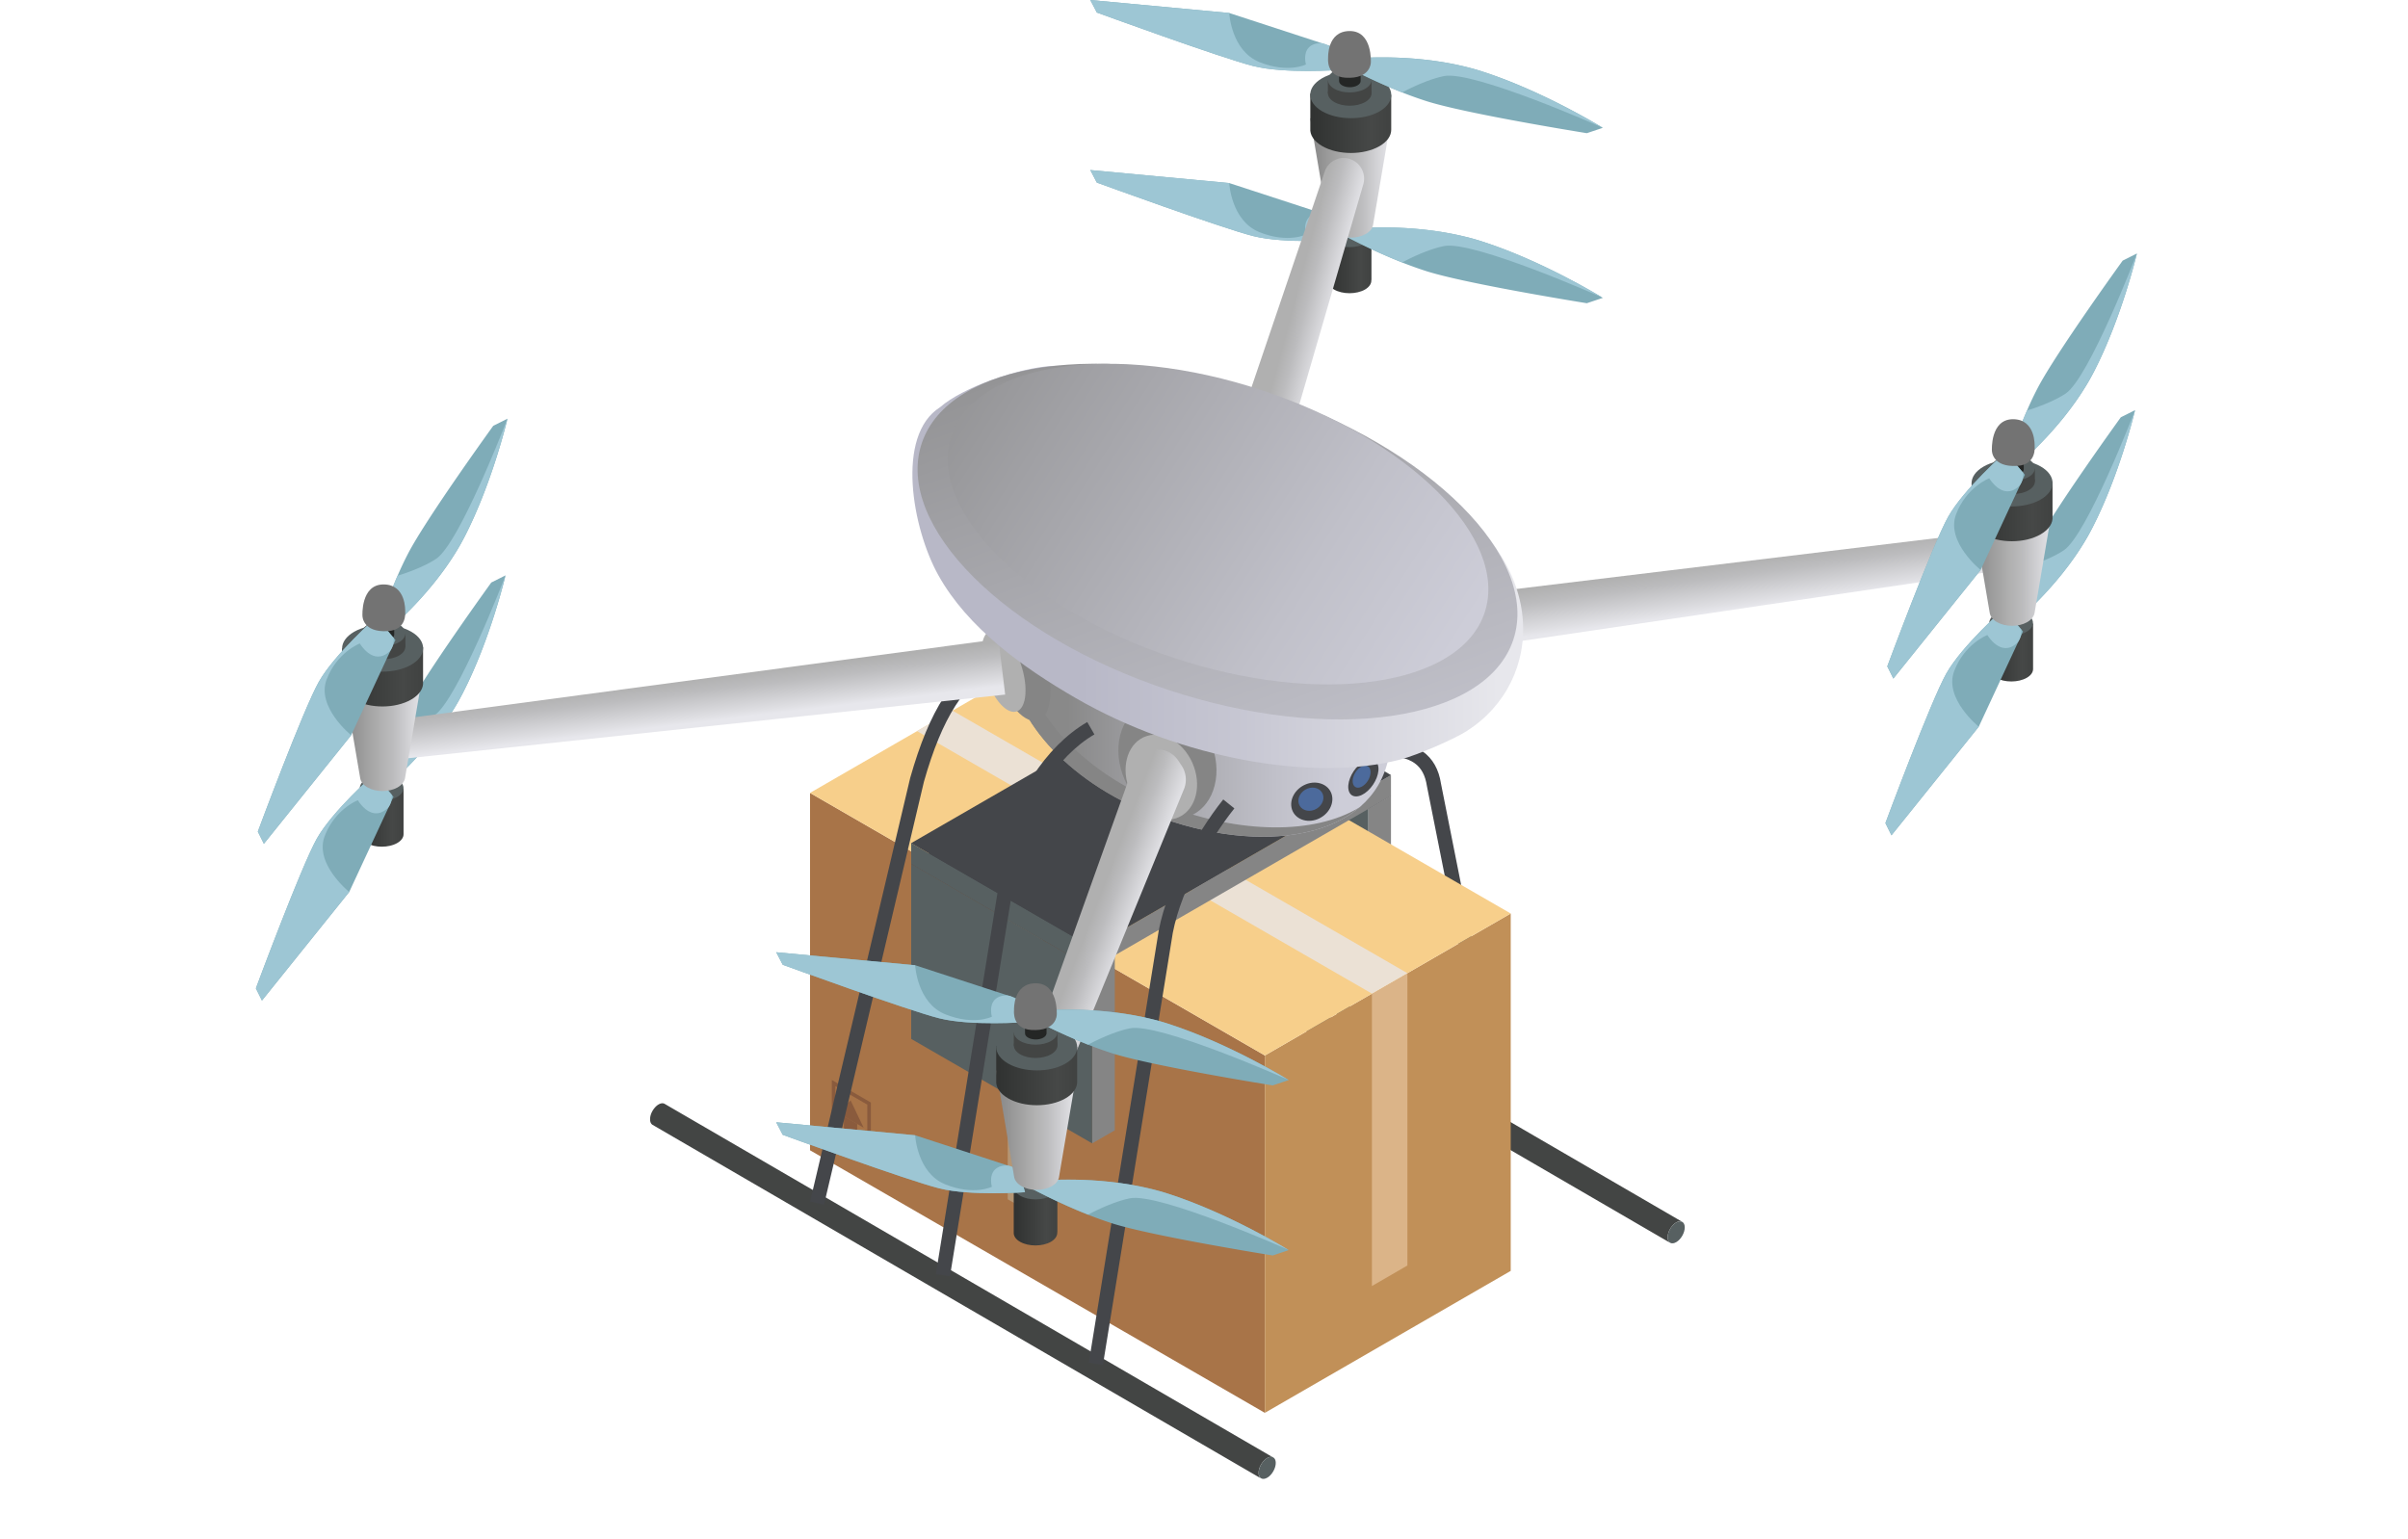 <?xml version="1.0" encoding="UTF-8"?>
<svg xmlns="http://www.w3.org/2000/svg" width="352" height="225" fill="none">
  <g filter="url(#a)">
    <ellipse cx="176" cy="119" fill="#fff" rx="176" ry="106"></ellipse>
  </g>
  <path fill="#858585" d="m200.024 143.844 3.31-1.91v-25.578l-3.31 1.911v25.577Z"></path>
  <path fill="#576061" d="m200.024 143.844-26.453-15.274v-25.577l26.453 15.273v25.578Z"></path>
  <path fill="#44464A" d="m200.024 118.278 3.31-1.922-26.454-15.274-3.321 1.911 26.465 15.285Z"></path>
  <path fill="#434544" d="M156.955 126.932c-.227-.136-.557-.113-.91.103a2.167 2.167 0 0 0-.591.534 2.69 2.69 0 0 0-.319.478c-.17.318-.284.671-.307 1.001v.17c0 .239.057.444.159.592a.67.67 0 0 0 .205.193l88.959 51.701a.66.66 0 0 1-.205-.193c-.102-.148-.159-.341-.159-.592v-.17a2.53 2.53 0 0 1 .307-1.001c.091-.171.193-.33.318-.478.171-.216.376-.398.592-.534.352-.216.682-.239.909-.103l-88.958-51.701Z"></path>
  <path fill="#576061" d="M246.277 179.418c.012.785-.534 1.763-1.228 2.172-.694.41-1.262.114-1.274-.682-.011-.785.535-1.763 1.229-2.172.693-.41 1.262-.114 1.273.682Z"></path>
  <path fill="#44464A" d="m218.607 165.282-10.019-50.348c-.239-1.592-.83-2.673-1.808-3.366-2.07-1.467-5.675-1.024-8.587-.467l-.387-2.047c3.526-.671 7.484-1.091 10.179.819 1.444 1.024 2.343 2.605 2.661 4.709l10.008 50.302-2.047.409v-.011ZM196.237 152.328l-10.008-50.348c-.376-2.468-1.433-4.162-3.071-4.947-1.854-.898-4.344-.546-7.006.99l-1.046-1.809c3.275-1.888 6.448-2.263 8.951-1.069 2.251 1.08 3.753 3.378 4.219 6.471l10.008 50.302-2.047.41ZM177.847 141.786l-9.587-47.562c-.376-2.468-1.433-4.162-3.071-4.947-1.854-.898-4.344-.546-6.994.99l-1.047-1.809c3.264-1.888 6.449-2.263 8.951-1.069 2.252 1.08 3.753 3.378 4.219 6.471l9.576 47.505-2.047.409v.012Z"></path>
  <path fill="#A87448" d="m184.898 206.554-66.486-38.384v-52.247l66.486 38.384v52.247Z"></path>
  <path fill="#C19058" d="m184.898 206.554 35.938-20.755v-52.247l-35.938 20.755v52.247Z"></path>
  <path fill="#DBB488" d="m200.547 188.016 5.186-3.002v-42.74l-5.186 2.991v42.751Z"></path>
  <path fill="#B59674" d="m152.497 178.326-5.186-2.991v-42.728l5.186 2.991v42.728Z"></path>
  <path fill="#8A5B3D" d="m127.306 169.592-5.709-3.298v-8.405l5.709 3.298v8.405Zm-5.186-3.605 4.663 2.695v-7.188l-4.663-2.695v7.188Z"></path>
  <path fill="#8A5B3D" d="m123.359 165.498 1.945 1.114v-2.297l-1.945-1.126v2.309Z"></path>
  <path fill="#8A5B3D" d="m122.416 162.666 3.832 2.206-1.91-4.003-1.922 1.797Z"></path>
  <path fill="#F7CF8B" d="m184.898 154.307-66.497-38.384 35.95-20.755 66.485 38.383-35.938 20.756Z"></path>
  <path fill="#EBE1D5" d="m200.547 145.266-66.497-38.384 5.186-2.991 66.497 38.384-5.186 2.991Z"></path>
  <path fill="#F7EDE0" d="m188.446 114.843-35.949 20.756-5.175-2.991 35.938-20.756 5.186 2.991Z"></path>
  <path fill="#858585" d="m159.65 167.158 3.31-1.911V139.67l-3.31 1.911v25.577Z"></path>
  <path fill="#576061" d="m159.65 167.158-26.453-15.273v-25.578l26.453 15.274v25.577Z"></path>
  <path fill="#44464A" d="m159.65 141.592 3.31-1.922-26.453-15.274-3.321 1.911 26.464 15.285Z"></path>
  <path fill="#858585" d="m159.65 141.581 43.684-25.225v-3.037l-43.684 25.225v3.037Z"></path>
  <path fill="#576061" d="m159.65 141.581-26.453-15.274v-3.036l26.453 15.273v3.037Z"></path>
  <path fill="#44464A" d="m159.65 138.544 43.695-25.225-26.465-15.274-43.694 25.225 26.464 15.274Z"></path>
  <path fill="url(#b)" d="M52.61 121.86v-6.653l6.38.102v6.654c0 .466-.308.932-.922 1.285-1.24.716-3.264.716-4.515 0-.66-.387-.967-.899-.921-1.399l-.023.011Z"></path>
  <path fill="#576061" d="M58.057 116.515c-1.24.716-3.264.716-4.515 0-1.251-.717-1.251-1.888-.012-2.605 1.24-.716 3.264-.716 4.515 0 1.251.717 1.251 1.888.012 2.605Z"></path>
  <path fill="#7FACB8" d="M54.724 113.16s-6.118 5.391-8.404 9.44c-2.286 4.048-8.916 21.892-8.916 21.892l.887 1.786 12.76-15.877 5.789-12.453.341-.728.341-.739-.227-.273-2.57-3.048Z"></path>
  <path fill="#9DC6D4" d="M54.724 113.16s-6.118 5.391-8.404 9.44c-2.286 4.048-8.916 21.892-8.916 21.892l.887 1.786 12.76-15.877s-5.118-4.117-3.594-8.131c1.524-4.015 4.856-5.277 4.856-5.277s1.934 3.343 4.31 1.194a1.29 1.29 0 0 0 .205-.227 2.39 2.39 0 0 0 .342-.728c.08-.307.113-.637.113-1.013l-2.57-3.047.011-.012Z"></path>
  <path fill="#7FACB8" d="m73.888 84.125-2.07 1.035s-9.758 13.488-12.453 18.674a49.372 49.372 0 0 0-1.536 3.241c-1.808 4.163-2.923 7.961-2.923 7.961h1.559s5.925-4.833 10.042-11.657c.41-.671.784-1.353 1.148-2.058 4.004-7.802 6.199-17.003 6.244-17.196h-.011Z"></path>
  <path fill="#9DC6D4" d="M73.888 84.136c-.103.285-6.995 18.185-10.407 20.471-1.16.774-3.025 1.661-5.652 2.48-1.808 4.162-2.923 7.961-2.923 7.961h1.559s5.925-4.834 10.042-11.658c.41-.671.784-1.353 1.148-2.058C71.66 93.53 73.854 84.33 73.9 84.136h-.011Z"></path>
  <path fill="url(#c)" d="M200.479 40.942V34.29l-6.38.102v6.654c0 .466.307.932.921 1.285 1.24.716 3.264.716 4.515 0 .66-.387.967-.899.921-1.4l.023.012Z"></path>
  <path fill="#576061" d="M195.043 35.597c1.239.716 3.264.716 4.515 0 1.251-.717 1.251-1.888.011-2.605-1.24-.716-3.264-.716-4.515 0-1.251.717-1.251 1.888-.011 2.605Z"></path>
  <path fill="#7FACB8" d="M195.748 35.085s-7.927.591-12.544-.569c-4.629-1.16-22.871-7.824-22.871-7.824l-.956-1.831 20.312 1.9 13.523 4.412.796.261.807.262.091.341.842 3.048Z"></path>
  <path fill="#9DC6D4" d="M195.748 35.085s-7.927.591-12.544-.569c-4.629-1.16-22.871-7.824-22.871-7.824l-.956-1.831 20.312 1.9s.273 5.526 4.436 7.187c4.162 1.66 6.778.34 6.778.34s-.853-2.922 2.002-3.127c.102 0 .204 0 .307.012.25.034.523.125.796.261.295.148.591.353.898.603l.842 3.048Z"></path>
  <path fill="#7FACB8" d="m234.302 43.547-2.343.784s-17.48-2.798-23.405-4.674a58.168 58.168 0 0 1-3.594-1.285c-4.492-1.774-8.189-3.787-8.189-3.787l1.172-1.172s8.097-.819 16.32 1.217c.807.194 1.615.42 2.411.682 8.882 2.855 17.446 8.132 17.628 8.235Z"></path>
  <path fill="#9DC6D4" d="M234.302 43.535c-.284-.136-18.936-8.416-23.223-7.563-1.456.296-3.526 1.024-6.119 2.389-4.492-1.775-8.189-3.788-8.189-3.788l1.172-1.171s8.097-.819 16.32 1.217c.807.193 1.615.42 2.411.682 8.882 2.855 17.446 8.132 17.628 8.234Z"></path>
  <path fill="url(#d)" d="m200.718 32.856 2.581-15.194-11.77-.364 2.615 15.445c.057.557.455 1.103 1.149 1.49 1.228.682 3.082.682 4.31 0 .649-.353 1.024-.842 1.115-1.365v-.012Z"></path>
  <path fill="url(#e)" d="M203.368 18.97v-5.106l-11.828-.182v5.083c-.08.933.5 1.877 1.74 2.593 2.32 1.342 6.062 1.342 8.37.012 1.149-.66 1.718-1.524 1.718-2.4Z"></path>
  <path fill="#576061" d="M201.65 16.286c-2.308 1.33-6.05 1.32-8.37-.012-2.32-1.342-2.332-3.502-.023-4.833 2.309-1.33 6.051-1.32 8.371.011 2.32 1.342 2.331 3.503.022 4.834Z"></path>
  <path fill="#434544" d="M195.043 14.921c1.239.716 3.264.716 4.515 0s1.251-1.888.011-2.604c-1.24-.717-3.264-.717-4.515 0-1.251.716-1.251 1.888-.011 2.604Z"></path>
  <path fill="#434544" d="M200.49 13.522v-1.854l-6.38.103v1.865l3.025.933 3.355-1.047Z"></path>
  <path fill="#576061" d="M195.043 12.976c1.239.717 3.264.717 4.515 0 1.251-.716 1.251-1.888.011-2.604-1.24-.717-3.264-.717-4.515 0-1.251.716-1.251 1.888-.011 2.604Z"></path>
  <path fill="#242625" d="M195.748 11.85V9.064l3.15-.045v2.774c.023.25-.136.5-.466.694-.614.353-1.615.353-2.229 0-.307-.17-.455-.41-.455-.637Z"></path>
  <path fill="#7FACB8" d="M195.748 10.224s-7.927.592-12.544-.568c-4.629-1.16-22.871-7.825-22.871-7.825L159.377 0l20.312 1.9 13.523 4.412.796.262.807.261.091.341.842 3.048Z"></path>
  <path fill="#9DC6D4" d="M195.748 10.224s-7.927.592-12.544-.568c-4.629-1.16-22.871-7.825-22.871-7.825L159.377 0l20.312 1.9s.273 5.526 4.436 7.187c4.162 1.66 6.778.341 6.778.341s-.853-2.923 2.002-3.127c.102 0 .204 0 .307.01.25.035.523.126.796.263.295.147.591.352.898.602l.842 3.048Z"></path>
  <path fill="#7FACB8" d="m234.302 18.686-2.343.784s-17.48-2.797-23.405-4.674a58.234 58.234 0 0 1-3.594-1.285c-4.492-1.774-8.189-3.787-8.189-3.787l1.172-1.172s8.097-.818 16.32 1.217c.807.194 1.615.421 2.411.683 8.882 2.854 17.446 8.131 17.628 8.234Z"></path>
  <path fill="#9DC6D4" d="M234.302 18.686c-.284-.137-18.936-8.416-23.223-7.563-1.456.295-3.526 1.023-6.119 2.388-4.492-1.774-8.189-3.787-8.189-3.787l1.172-1.172s8.097-.818 16.32 1.217c.807.194 1.615.421 2.411.683 8.882 2.854 17.446 8.131 17.628 8.234Z"></path>
  <path fill="#737373" d="M194.144 8.484s-.204-3.946 3.162-3.946 3.082 4.606 3.082 4.606 0 2.445-3.696 2.217c-2.889-.17-2.548-2.877-2.548-2.877Z"></path>
  <path fill="url(#f)" d="m201.548 88.538 89.743-10.861.774 5.754-89.437 13.193-1.08-8.086Z"></path>
  <path fill="url(#g)" d="m177.472 72.73 16.183-47.653a2.918 2.918 0 0 1 3.64-1.842 3.015 3.015 0 0 1 1.99 3.719l-14.012 48.22-7.79-2.456-.011.011Z"></path>
  <path fill="url(#h)" d="m172.638 78.837-31.07-17.935 6.164 35.858c0 7.529 7.688 17.321 20.926 22.405 15.785 6.062 31.957 3.491 34.334-8.427l11.532-31.64-41.897-.261h.011Z"></path>
  <path fill="#858585" d="M170.58 117.8c-13.238-5.083-20.926-14.875-20.926-22.404l-5.698-33.118-2.388-1.376 6.164 35.858c0 7.529 7.688 17.321 20.926 22.405 11.748 4.515 23.712 4.242 30.047-1.115-6.642 4.004-17.48 3.844-28.137-.25h.012Z"></path>
  <path fill="#434544" d="M97.157 161.381c-.228-.136-.558-.114-.91.102-.216.126-.421.319-.592.535a2.681 2.681 0 0 0-.318.478 2.55 2.55 0 0 0-.307 1v.171c0 .239.057.444.16.591.056.08.124.148.204.194l88.958 51.701a.66.66 0 0 1-.204-.194c-.103-.147-.16-.341-.16-.591v-.171c.023-.329.137-.682.307-1a2.69 2.69 0 0 1 .319-.478c.171-.216.375-.398.591-.535.353-.216.683-.238.91-.102l-88.958-51.701Z"></path>
  <path fill="#576061" d="M186.49 213.855c.012.785-.534 1.763-1.228 2.173-.694.409-1.262.113-1.274-.683-.011-.796.535-1.763 1.229-2.172.693-.41 1.262-.114 1.273.682Z"></path>
  <path fill="#44464A" d="m161.22 199.56-2.059-.33 10.02-61.914c.887-6.881 5.618-15.422 9.633-20.437l1.626 1.308c-3.844 4.799-8.359 12.931-9.201 19.436l-10.019 61.948v-.011ZM138.861 186.606l-2.059-.33 10.008-61.914c.956-7.381 6.051-15.296 12.124-18.799l1.046 1.808c-5.459 3.151-10.235 10.588-11.1 17.298l-10.019 61.948v-.011ZM120.448 176.132l-2.024-.478 14.625-61.914c2.832-9.985 6.335-15.399 12.101-18.72l1.046 1.809c-5.243 3.025-8.472 8.086-11.134 17.446l-14.614 61.868v-.011Z"></path>
  <path fill="#858585" d="M151.155 105.392c-2.172-.102-4.822-3.844-5.925-8.37-1.103-4.526-.239-8.109 1.933-8.018 2.172.102 4.822 3.844 5.925 8.37 1.104 4.527.239 8.109-1.933 8.018Z"></path>
  <path fill="#B0B0B0" d="M148.153 104.073c-1.581-.068-3.515-2.798-4.322-6.096-.808-3.298-.171-5.914 1.41-5.834 1.581.068 3.514 2.798 4.322 6.096.807 3.298.17 5.914-1.41 5.834Z"></path>
  <path fill="#858585" d="M173.559 119.426c-3.628 1.138-7.858-1.649-9.462-6.209-1.603-4.561.034-9.178 3.651-10.315 3.616-1.138 7.859 1.649 9.462 6.209 1.604 4.561-.034 9.178-3.651 10.315Z"></path>
  <path fill="#B0B0B0" d="M171.876 119.642c-2.638.831-5.732-1.205-6.892-4.526-1.171-3.321.023-6.687 2.662-7.517 2.638-.831 5.732 1.205 6.892 4.526 1.171 3.321-.023 6.687-2.662 7.517Z"></path>
  <path fill="#44464A" d="M192.609 119.756c-1.592.637-3.275 0-3.742-1.399-.466-1.41.444-3.059 2.036-3.696s3.275 0 3.742 1.399c.466 1.41-.444 3.059-2.036 3.696Z"></path>
  <path fill="#4C6A9C" d="M192.143 118.392c-.967.386-1.991 0-2.275-.853-.284-.853.273-1.854 1.24-2.241.966-.387 1.99 0 2.274.853.285.853-.273 1.854-1.239 2.241Z"></path>
  <path fill="#44464A" d="M199.944 115.616c-1.171 1.069-2.411 1.092-2.763.057-.353-1.046.295-2.752 1.467-3.832 1.171-1.069 2.411-1.092 2.763-.057.353 1.046-.295 2.752-1.467 3.832Z"></path>
  <path fill="#4C6A9C" d="M199.501 114.684c-.671.637-1.433.637-1.683 0-.262-.625.079-1.66.75-2.286.671-.637 1.433-.637 1.695 0 .261.626-.08 1.661-.751 2.286h-.011Z"></path>
  <path fill="url(#i)" d="m173.07 115.366-19.14 46.697-5.414-2.081 17.185-47.994a3.677 3.677 0 0 1 1.808-2.047 3.687 3.687 0 0 1 4.708 1.229l.489.727a3.692 3.692 0 0 1 .364 3.469Z"></path>
  <path fill="url(#j)" d="m146.936 101.548-87.799 9.36-.694-5.766 87.514-11.703.979 8.109Z"></path>
  <path fill="url(#k)" d="M154.567 180.158v-6.654l-6.38.103v6.653c0 .466.307.932.921 1.285 1.239.716 3.264.716 4.515 0 .659-.387.966-.898.921-1.399l.023.012Z"></path>
  <path fill="#576061" d="M149.13 174.812c1.24.717 3.264.717 4.515 0 1.252-.716 1.252-1.888.012-2.604-1.24-.717-3.264-.717-4.515 0-1.251.716-1.251 1.888-.012 2.604Z"></path>
  <path fill="#7FACB8" d="M149.836 174.3s-7.927.592-12.545-.568c-4.628-1.16-22.87-7.825-22.87-7.825l-.956-1.831 20.312 1.899 13.522 4.413.797.262.807.261.091.341.842 3.048Z"></path>
  <path fill="#9DC6D4" d="M149.836 174.3s-7.927.592-12.545-.568c-4.628-1.16-22.87-7.825-22.87-7.825l-.956-1.831 20.312 1.899s.273 5.528 4.436 7.188c4.162 1.661 6.778.341 6.778.341s-.853-2.923 2.001-3.127c.103 0 .205 0 .307.011.251.034.524.125.797.262.295.148.591.352.898.602l.842 3.048Z"></path>
  <path fill="#7FACB8" d="m188.39 182.762-2.343.785s-17.48-2.798-23.405-4.675a57.712 57.712 0 0 1-3.594-1.285c-4.493-1.774-8.189-3.787-8.189-3.787l1.172-1.171s8.097-.819 16.32 1.216c.807.194 1.615.421 2.411.683 8.882 2.854 17.446 8.131 17.628 8.234Z"></path>
  <path fill="#9DC6D4" d="M188.39 182.751c-.285-.137-18.936-8.416-23.224-7.563-1.455.295-3.525 1.023-6.118 2.388-4.493-1.774-8.189-3.787-8.189-3.787l1.172-1.172s8.097-.819 16.32 1.217c.807.194 1.615.421 2.411.683 8.882 2.854 17.446 8.131 17.628 8.234Z"></path>
  <path fill="url(#l)" d="m154.806 172.071 2.581-15.194-11.771-.364 2.616 15.445c.057.557.455 1.103 1.149 1.489 1.228.683 3.082.683 4.31 0 .648-.352 1.024-.841 1.115-1.364v-.012Z"></path>
  <path fill="url(#m)" d="M157.455 158.185v-5.107l-11.827-.182v5.084c-.08.933.5 1.877 1.74 2.593 2.32 1.342 6.061 1.342 8.37.012 1.149-.66 1.717-1.524 1.717-2.4Z"></path>
  <path fill="#576061" d="M155.738 155.501c-2.309 1.331-6.05 1.319-8.37-.011-2.32-1.342-2.332-3.503-.023-4.834 2.309-1.33 6.05-1.319 8.37.012 2.32 1.342 2.332 3.503.023 4.833Z"></path>
  <path fill="#434544" d="M149.13 154.136c1.24.717 3.264.717 4.515 0 1.252-.716 1.252-1.888.012-2.604-1.24-.716-3.264-.716-4.515 0s-1.251 1.888-.012 2.604Z"></path>
  <path fill="#434544" d="M154.578 152.726v-1.842l-6.38.102v1.865l3.025.933 3.355-1.058Z"></path>
  <path fill="#576061" d="M149.13 152.192c1.24.716 3.264.716 4.515 0 1.252-.717 1.252-1.888.012-2.605-1.24-.716-3.264-.716-4.515 0-1.251.717-1.251 1.888-.012 2.605Z"></path>
  <path fill="#242625" d="M149.836 151.066v-2.787l3.15-.045v2.775c.023.25-.137.5-.466.694-.615.352-1.615.352-2.23 0-.307-.171-.454-.41-.454-.637Z"></path>
  <path fill="#7FACB8" d="M149.836 149.44s-7.927.591-12.545-.569c-4.628-1.16-22.87-7.825-22.87-7.825l-.956-1.831 20.312 1.9 13.522 4.412.797.262.807.261.091.342.842 3.048Z"></path>
  <path fill="#9DC6D4" d="M149.836 149.44s-7.927.591-12.545-.569c-4.628-1.16-22.87-7.825-22.87-7.825l-.956-1.831 20.312 1.9s.273 5.527 4.436 7.187c4.162 1.661 6.778.341 6.778.341s-.853-2.922 2.001-3.127c.103 0 .205 0 .307.011.251.034.524.125.797.262.295.148.591.352.898.603l.842 3.048Z"></path>
  <path fill="#7FACB8" d="m188.39 157.901-2.343.785s-17.48-2.798-23.405-4.675a57.712 57.712 0 0 1-3.594-1.285c-4.493-1.774-8.189-3.787-8.189-3.787l1.172-1.171s8.097-.819 16.32 1.217c.807.193 1.615.42 2.411.682 8.882 2.855 17.446 8.132 17.628 8.234Z"></path>
  <path fill="#9DC6D4" d="M188.39 157.901c-.285-.137-18.936-8.416-23.224-7.563-1.455.296-3.525 1.024-6.118 2.388-4.493-1.774-8.189-3.787-8.189-3.787l1.172-1.171s8.097-.819 16.32 1.217c.807.193 1.615.42 2.411.682 8.882 2.855 17.446 8.132 17.628 8.234Z"></path>
  <path fill="#737373" d="M148.232 147.699s-.205-3.946 3.162-3.946c3.366 0 3.082 4.606 3.082 4.606s0 2.445-3.696 2.218c-2.889-.171-2.548-2.878-2.548-2.878Z"></path>
  <path fill="url(#n)" d="m52.655 113.763-2.582-15.195 11.77-.363-2.615 15.444c-.057.557-.455 1.103-1.148 1.49-1.229.682-3.083.682-4.31 0-.65-.353-1.024-.842-1.115-1.365v-.011Z"></path>
  <path fill="url(#o)" d="M50.016 99.877v-5.095l11.828-.182v5.083c.08.933-.5 1.877-1.74 2.593-2.32 1.342-6.062 1.342-8.37.012-1.15-.66-1.718-1.524-1.718-2.4v-.011Z"></path>
  <path fill="#576061" d="M51.733 97.204c2.309 1.33 6.05 1.32 8.37-.011 2.32-1.343 2.332-3.503.023-4.834-2.308-1.33-6.05-1.32-8.37.011-2.32 1.342-2.331 3.503-.023 4.834Z"></path>
  <path fill="#434544" d="M58.33 95.839c-1.24.716-3.264.716-4.515 0s-1.251-1.888-.012-2.604c1.24-.717 3.264-.717 4.515 0 1.251.716 1.251 1.888.012 2.604Z"></path>
  <path fill="#434544" d="M52.882 94.429v-1.854l6.38.103v1.865l-3.025.932-3.355-1.046Z"></path>
  <path fill="#576061" d="M58.33 93.894c-1.24.717-3.264.717-4.515 0-1.251-.716-1.251-1.888-.012-2.604 1.24-.717 3.264-.717 4.515 0 1.251.716 1.251 1.888.012 2.604Z"></path>
  <path fill="#242625" d="M57.625 92.768v-2.775l-3.15-.045v2.775c-.023.25.136.5.466.694.614.352 1.614.352 2.229 0 .307-.171.455-.41.455-.637v-.012Z"></path>
  <path fill="#7FACB8" d="M55.009 90.244s-6.119 5.39-8.405 9.44c-2.286 4.048-8.916 21.892-8.916 21.892l.887 1.785 12.76-15.876 5.79-12.453.34-.728.341-.74-.227-.272-2.57-3.048Z"></path>
  <path fill="#9DC6D4" d="M55.009 90.244s-6.119 5.39-8.405 9.44c-2.286 4.048-8.916 21.892-8.916 21.892l.887 1.785 12.76-15.876s-5.117-4.117-3.593-8.132c1.523-4.014 4.856-5.277 4.856-5.277s1.933 3.344 4.31 1.195c.08-.069.148-.148.205-.228.148-.205.261-.455.34-.728.08-.296.115-.637.115-1.012l-2.57-3.048.01-.011Z"></path>
  <path fill="#7FACB8" d="m74.172 61.22-2.07 1.035S62.344 75.743 59.65 80.93a49.23 49.23 0 0 0-1.535 3.242 76.61 76.61 0 0 0-2.923 7.96h1.558s5.925-4.833 10.042-11.656c.41-.671.785-1.354 1.149-2.059 4.003-7.802 6.198-17.002 6.243-17.196h-.01Z"></path>
  <path fill="#9DC6D4" d="M74.172 61.22c-.102.285-6.994 18.185-10.406 20.471-1.16.774-3.025 1.66-5.652 2.48a76.61 76.61 0 0 0-2.923 7.96h1.558s5.925-4.833 10.042-11.656c.41-.671.785-1.354 1.149-2.059 4.003-7.802 6.198-17.002 6.243-17.196h-.01Z"></path>
  <path fill="#737373" d="M59.228 89.39s.205-3.946-3.162-3.946c-3.366 0-3.082 4.606-3.082 4.606s0 2.446 3.697 2.218c2.888-.17 2.547-2.877 2.547-2.877Z"></path>
  <path fill="url(#p)" d="M290.814 97.704V91.051l6.38.103v6.653c0 .466-.307.932-.921 1.285-1.24.716-3.264.716-4.515 0-.66-.387-.967-.899-.922-1.399l-.022.011Z"></path>
  <path fill="#576061" d="M296.25 92.359c-1.24.717-3.264.717-4.515 0-1.251-.716-1.251-1.888-.012-2.604 1.24-.717 3.264-.717 4.515 0 1.251.716 1.251 1.888.012 2.604Z"></path>
  <path fill="#7FACB8" d="M292.929 89.004s-6.119 5.39-8.405 9.44c-2.286 4.048-8.916 21.892-8.916 21.892l.887 1.786 12.76-15.877 5.789-12.453.341-.728.342-.74-.228-.272-2.57-3.048Z"></path>
  <path fill="#9DC6D4" d="M292.929 89.004s-6.119 5.39-8.405 9.44c-2.286 4.048-8.916 21.892-8.916 21.892l.887 1.786 12.76-15.877s-5.117-4.117-3.593-8.131c1.524-4.015 4.856-5.277 4.856-5.277s1.933 3.343 4.31 1.194c.08-.069.148-.148.205-.228.148-.204.261-.455.341-.728.08-.295.114-.636.114-1.012l-2.57-3.048.011-.011Z"></path>
  <path fill="#7FACB8" d="m312.092 59.97-2.07 1.034s-9.758 13.488-12.453 18.674a49.226 49.226 0 0 0-1.535 3.242c-1.809 4.162-2.923 7.96-2.923 7.96h1.558s5.925-4.833 10.042-11.656c.41-.672.785-1.354 1.149-2.059 4.003-7.802 6.198-17.002 6.244-17.196h-.012Z"></path>
  <path fill="#9DC6D4" d="M312.092 59.98c-.102.285-6.994 18.186-10.406 20.472-1.16.773-3.025 1.66-5.652 2.479-1.809 4.162-2.923 7.96-2.923 7.96h1.558s5.925-4.833 10.042-11.656c.41-.671.785-1.354 1.149-2.059 4.003-7.802 6.198-17.002 6.244-17.196h-.012Z"></path>
  <path fill="url(#q)" d="m290.859 89.607-2.582-15.194 11.771-.364-2.616 15.444c-.056.557-.454 1.103-1.148 1.49-1.228.682-3.082.682-4.31 0-.649-.353-1.024-.842-1.115-1.365v-.011Z"></path>
  <path fill="url(#r)" d="M288.209 75.72v-5.095l11.828-.182v5.084c.08.933-.5 1.876-1.74 2.593-2.32 1.342-6.062 1.342-8.37.011-1.149-.66-1.718-1.524-1.718-2.4v-.01Z"></path>
  <path fill="#576061" d="M289.926 73.048c2.309 1.33 6.051 1.32 8.371-.011 2.32-1.342 2.331-3.503.023-4.834-2.309-1.33-6.051-1.319-8.371.012-2.32 1.342-2.331 3.502-.023 4.833Z"></path>
  <path fill="#434544" d="M296.534 71.683c-1.24.717-3.264.717-4.515 0-1.251-.716-1.251-1.888-.011-2.604 1.239-.717 3.264-.717 4.515 0 1.251.716 1.251 1.888.011 2.604Z"></path>
  <path fill="#434544" d="M291.075 70.273v-1.854l6.38.102v1.865l-3.013.933-3.367-1.046Z"></path>
  <path fill="#576061" d="M296.534 69.738c-1.24.717-3.264.717-4.515 0-1.251-.716-1.251-1.888-.011-2.604 1.239-.716 3.264-.716 4.515 0s1.251 1.888.011 2.604Z"></path>
  <path fill="#242625" d="M295.829 68.613v-2.787l-3.15-.045v2.775c-.023.25.136.5.466.694.614.352 1.615.352 2.229 0 .307-.171.455-.41.455-.637Z"></path>
  <path fill="#7FACB8" d="M293.202 66.087s-6.119 5.391-8.405 9.44c-2.286 4.049-8.916 21.893-8.916 21.893l.887 1.785 12.76-15.876 5.789-12.454.341-.728.341-.739-.227-.273-2.57-3.048Z"></path>
  <path fill="#9DC6D4" d="M293.202 66.087s-6.119 5.391-8.405 9.44c-2.286 4.049-8.916 21.893-8.916 21.893l.887 1.785 12.76-15.876s-5.118-4.117-3.594-8.132c1.524-4.015 4.857-5.277 4.857-5.277s1.933 3.344 4.31 1.194c.08-.068.148-.148.205-.227.148-.205.261-.455.341-.728.08-.307.114-.637.114-1.012l-2.571-3.048.012-.012Z"></path>
  <path fill="#7FACB8" d="m312.365 37.064-2.07 1.035s-9.758 13.488-12.453 18.674a49.25 49.25 0 0 0-1.535 3.241c-1.809 4.163-2.923 7.961-2.923 7.961h1.558s5.925-4.833 10.042-11.657c.41-.67.785-1.353 1.149-2.058 4.003-7.802 6.198-17.003 6.243-17.196h-.011Z"></path>
  <path fill="#9DC6D4" d="M312.365 37.064c-.102.284-6.994 18.185-10.406 20.471-1.16.774-3.025 1.66-5.652 2.48-1.809 4.162-2.923 7.96-2.923 7.96h1.558s5.925-4.833 10.042-11.657c.41-.67.785-1.353 1.149-2.058 4.003-7.802 6.198-17.003 6.243-17.196h-.011Z"></path>
  <path fill="#737373" d="M297.421 65.235s.205-3.946-3.162-3.946c-3.366 0-3.082 4.606-3.082 4.606s0 2.445 3.697 2.217c2.888-.17 2.547-2.877 2.547-2.877Z"></path>
  <path fill="url(#s)" d="M214.411 106.882c-1.877 1.194-7.154 3.48-9.633 4.14-12.647 3.343-32.094-.057-47.505-8.951-7.915-4.572-15.831-10.326-20.095-17.957-3.81-6.813-6.29-20.449.238-24.577 3.344-2.934 11.567-5.8 16.468-6.04 17.128-.807 40.112 9.258 54.442 17.538 18.447 10.645 17.514 28.603 6.085 35.836v.011Z"></path>
  <path fill="url(#t)" d="M221.218 93.52c3.972-11.977-12.168-28.107-36.05-36.029-23.883-7.921-46.464-4.634-50.436 7.343-3.973 11.977 12.167 28.108 36.05 36.03 23.882 7.921 46.463 4.634 50.436-7.344Z"></path>
  <path fill="url(#u)" d="M217.026 89.553c3.581-10.797-10.968-25.337-32.495-32.478-21.528-7.14-41.883-4.176-45.464 6.62-3.581 10.797 10.968 25.338 32.495 32.478 21.528 7.14 41.883 4.177 45.464-6.62Z"></path>
  <defs>
    <linearGradient id="k" x1="148.198" x2="154.578" y1="177.803" y2="177.803" gradientUnits="userSpaceOnUse">
      <stop offset=".04" stop-color="#313332"></stop>
      <stop offset=".75" stop-color="#464847"></stop>
      <stop offset="1" stop-color="#404241"></stop>
    </linearGradient>
    <linearGradient id="u" x1="130.118" x2="213.185" y1="46.035" y2="99.044" gradientUnits="userSpaceOnUse">
      <stop stop-color="#898989"></stop>
      <stop offset=".29" stop-color="#A0A0A4"></stop>
      <stop offset=".73" stop-color="#C0C0C9"></stop>
      <stop offset=".97" stop-color="#CDCDD8"></stop>
    </linearGradient>
    <linearGradient id="c" x1="194.11" x2="200.49" y1="38.588" y2="38.588" gradientUnits="userSpaceOnUse">
      <stop offset=".04" stop-color="#313332"></stop>
      <stop offset=".75" stop-color="#464847"></stop>
      <stop offset="1" stop-color="#404241"></stop>
    </linearGradient>
    <linearGradient id="d" x1="191.529" x2="203.299" y1="26.01" y2="26.01" gradientUnits="userSpaceOnUse">
      <stop offset=".03" stop-color="#898989"></stop>
      <stop offset=".47" stop-color="#B0B0B0"></stop>
      <stop offset=".63" stop-color="#BCBCBE"></stop>
      <stop offset=".94" stop-color="#DFDFE3"></stop>
      <stop offset="1" stop-color="#E7E7EC"></stop>
    </linearGradient>
    <linearGradient id="e" x1="191.529" x2="203.368" y1="18.026" y2="18.026" gradientUnits="userSpaceOnUse">
      <stop offset=".04" stop-color="#313332"></stop>
      <stop offset=".75" stop-color="#464847"></stop>
      <stop offset="1" stop-color="#404241"></stop>
    </linearGradient>
    <linearGradient id="f" x1="246.323" x2="247.324" y1="82.431" y2="89.857" gradientUnits="userSpaceOnUse">
      <stop offset=".08" stop-color="#B0B0B0"></stop>
      <stop offset=".36" stop-color="#BCBCBE"></stop>
      <stop offset=".89" stop-color="#DFDFE3"></stop>
      <stop offset="1" stop-color="#E7E7EC"></stop>
    </linearGradient>
    <linearGradient id="g" x1="193.814" x2="187.582" y1="49.881" y2="48.244" gradientUnits="userSpaceOnUse">
      <stop stop-color="#E7E7EC"></stop>
      <stop offset=".11" stop-color="#DFDFE3"></stop>
      <stop offset=".64" stop-color="#BCBCBE"></stop>
      <stop offset=".92" stop-color="#B0B0B0"></stop>
    </linearGradient>
    <linearGradient id="h" x1="156.079" x2="197.374" y1="91.62" y2="91.62" gradientUnits="userSpaceOnUse">
      <stop stop-color="#898989"></stop>
      <stop offset=".29" stop-color="#A0A0A4"></stop>
      <stop offset=".73" stop-color="#C0C0C9"></stop>
      <stop offset=".97" stop-color="#CDCDD8"></stop>
    </linearGradient>
    <linearGradient id="i" x1="165.257" x2="158.797" y1="137.088" y2="134.632" gradientUnits="userSpaceOnUse">
      <stop stop-color="#E7E7EC"></stop>
      <stop offset=".11" stop-color="#DFDFE3"></stop>
      <stop offset=".64" stop-color="#BCBCBE"></stop>
      <stop offset=".92" stop-color="#B0B0B0"></stop>
    </linearGradient>
    <linearGradient id="j" x1="102.115" x2="102.945" y1="98.58" y2="105.517" gradientUnits="userSpaceOnUse">
      <stop offset=".08" stop-color="#B0B0B0"></stop>
      <stop offset=".36" stop-color="#BCBCBE"></stop>
      <stop offset=".89" stop-color="#DFDFE3"></stop>
      <stop offset="1" stop-color="#E7E7EC"></stop>
    </linearGradient>
    <linearGradient id="b" x1="52.598" x2="58.978" y1="119.495" y2="119.495" gradientUnits="userSpaceOnUse">
      <stop offset=".04" stop-color="#313332"></stop>
      <stop offset=".75" stop-color="#464847"></stop>
      <stop offset="1" stop-color="#404241"></stop>
    </linearGradient>
    <linearGradient id="l" x1="145.616" x2="157.387" y1="165.225" y2="165.225" gradientUnits="userSpaceOnUse">
      <stop offset=".03" stop-color="#898989"></stop>
      <stop offset=".47" stop-color="#B0B0B0"></stop>
      <stop offset=".63" stop-color="#BCBCBE"></stop>
      <stop offset=".94" stop-color="#DFDFE3"></stop>
      <stop offset="1" stop-color="#E7E7EC"></stop>
    </linearGradient>
    <linearGradient id="m" x1="145.616" x2="157.455" y1="157.241" y2="157.241" gradientUnits="userSpaceOnUse">
      <stop offset=".04" stop-color="#313332"></stop>
      <stop offset=".75" stop-color="#464847"></stop>
      <stop offset="1" stop-color="#404241"></stop>
    </linearGradient>
    <linearGradient id="n" x1="50.084" x2="61.844" y1="106.928" y2="106.928" gradientUnits="userSpaceOnUse">
      <stop offset=".03" stop-color="#898989"></stop>
      <stop offset=".47" stop-color="#B0B0B0"></stop>
      <stop offset=".63" stop-color="#BCBCBE"></stop>
      <stop offset=".94" stop-color="#DFDFE3"></stop>
      <stop offset="1" stop-color="#E7E7EC"></stop>
    </linearGradient>
    <linearGradient id="o" x1="50.016" x2="61.844" y1="98.933" y2="98.933" gradientUnits="userSpaceOnUse">
      <stop offset=".04" stop-color="#313332"></stop>
      <stop offset=".75" stop-color="#464847"></stop>
      <stop offset="1" stop-color="#404241"></stop>
    </linearGradient>
    <linearGradient id="p" x1="290.802" x2="297.171" y1="95.339" y2="95.339" gradientUnits="userSpaceOnUse">
      <stop offset=".04" stop-color="#313332"></stop>
      <stop offset=".75" stop-color="#464847"></stop>
      <stop offset="1" stop-color="#404241"></stop>
    </linearGradient>
    <linearGradient id="q" x1="288.277" x2="300.048" y1="82.772" y2="82.772" gradientUnits="userSpaceOnUse">
      <stop offset=".03" stop-color="#898989"></stop>
      <stop offset=".47" stop-color="#B0B0B0"></stop>
      <stop offset=".63" stop-color="#BCBCBE"></stop>
      <stop offset=".94" stop-color="#DFDFE3"></stop>
      <stop offset="1" stop-color="#E7E7EC"></stop>
    </linearGradient>
    <linearGradient id="r" x1="288.209" x2="300.048" y1="74.776" y2="74.776" gradientUnits="userSpaceOnUse">
      <stop offset=".04" stop-color="#313332"></stop>
      <stop offset=".75" stop-color="#464847"></stop>
      <stop offset="1" stop-color="#404241"></stop>
    </linearGradient>
    <linearGradient id="s" x1="219.164" x2="131.537" y1="82.874" y2="82.874" gradientUnits="userSpaceOnUse">
      <stop stop-color="#E7E7EC"></stop>
      <stop offset=".44" stop-color="#C6C6D2"></stop>
      <stop offset=".7" stop-color="#B8B8C7"></stop>
      <stop offset=".72" stop-color="#B8B8C7"></stop>
      <stop offset="1" stop-color="#B8B8C7"></stop>
    </linearGradient>
    <linearGradient id="t" x1="161.177" x2="200.8" y1="32.558" y2="142.534" gradientUnits="userSpaceOnUse">
      <stop stop-color="#898989"></stop>
      <stop offset=".29" stop-color="#A0A0A4"></stop>
      <stop offset=".73" stop-color="#C0C0C9"></stop>
      <stop offset=".97" stop-color="#CDCDD8"></stop>
    </linearGradient>
    <filter id="a" width="356" height="217" x="0" y="13" color-interpolation-filters="sRGB">
      <feFlood flood-opacity="0" result="BackgroundImageFix"></feFlood>
      <feBlend in="SourceGraphic" in2="BackgroundImageFix" result="shape"></feBlend>
      <feColorMatrix in="SourceAlpha" result="hardAlpha" values="0 0 0 0 0 0 0 0 0 0 0 0 0 0 0 0 0 0 127 0"></feColorMatrix>
      <feOffset dx="4" dy="8"></feOffset>
      <feGaussianBlur stdDeviation="2.5"></feGaussianBlur>
      <feComposite in2="hardAlpha" k2="-1" k3="1" operator="arithmetic"></feComposite>
      <feColorMatrix values="0 0 0 0 0 0 0 0 0 0 0 0 0 0 0 0 0 0 0.25 0"></feColorMatrix>
      <feBlend in2="shape" result="effect1_innerShadow_238_5598"></feBlend>
    </filter>
  </defs>
</svg>
